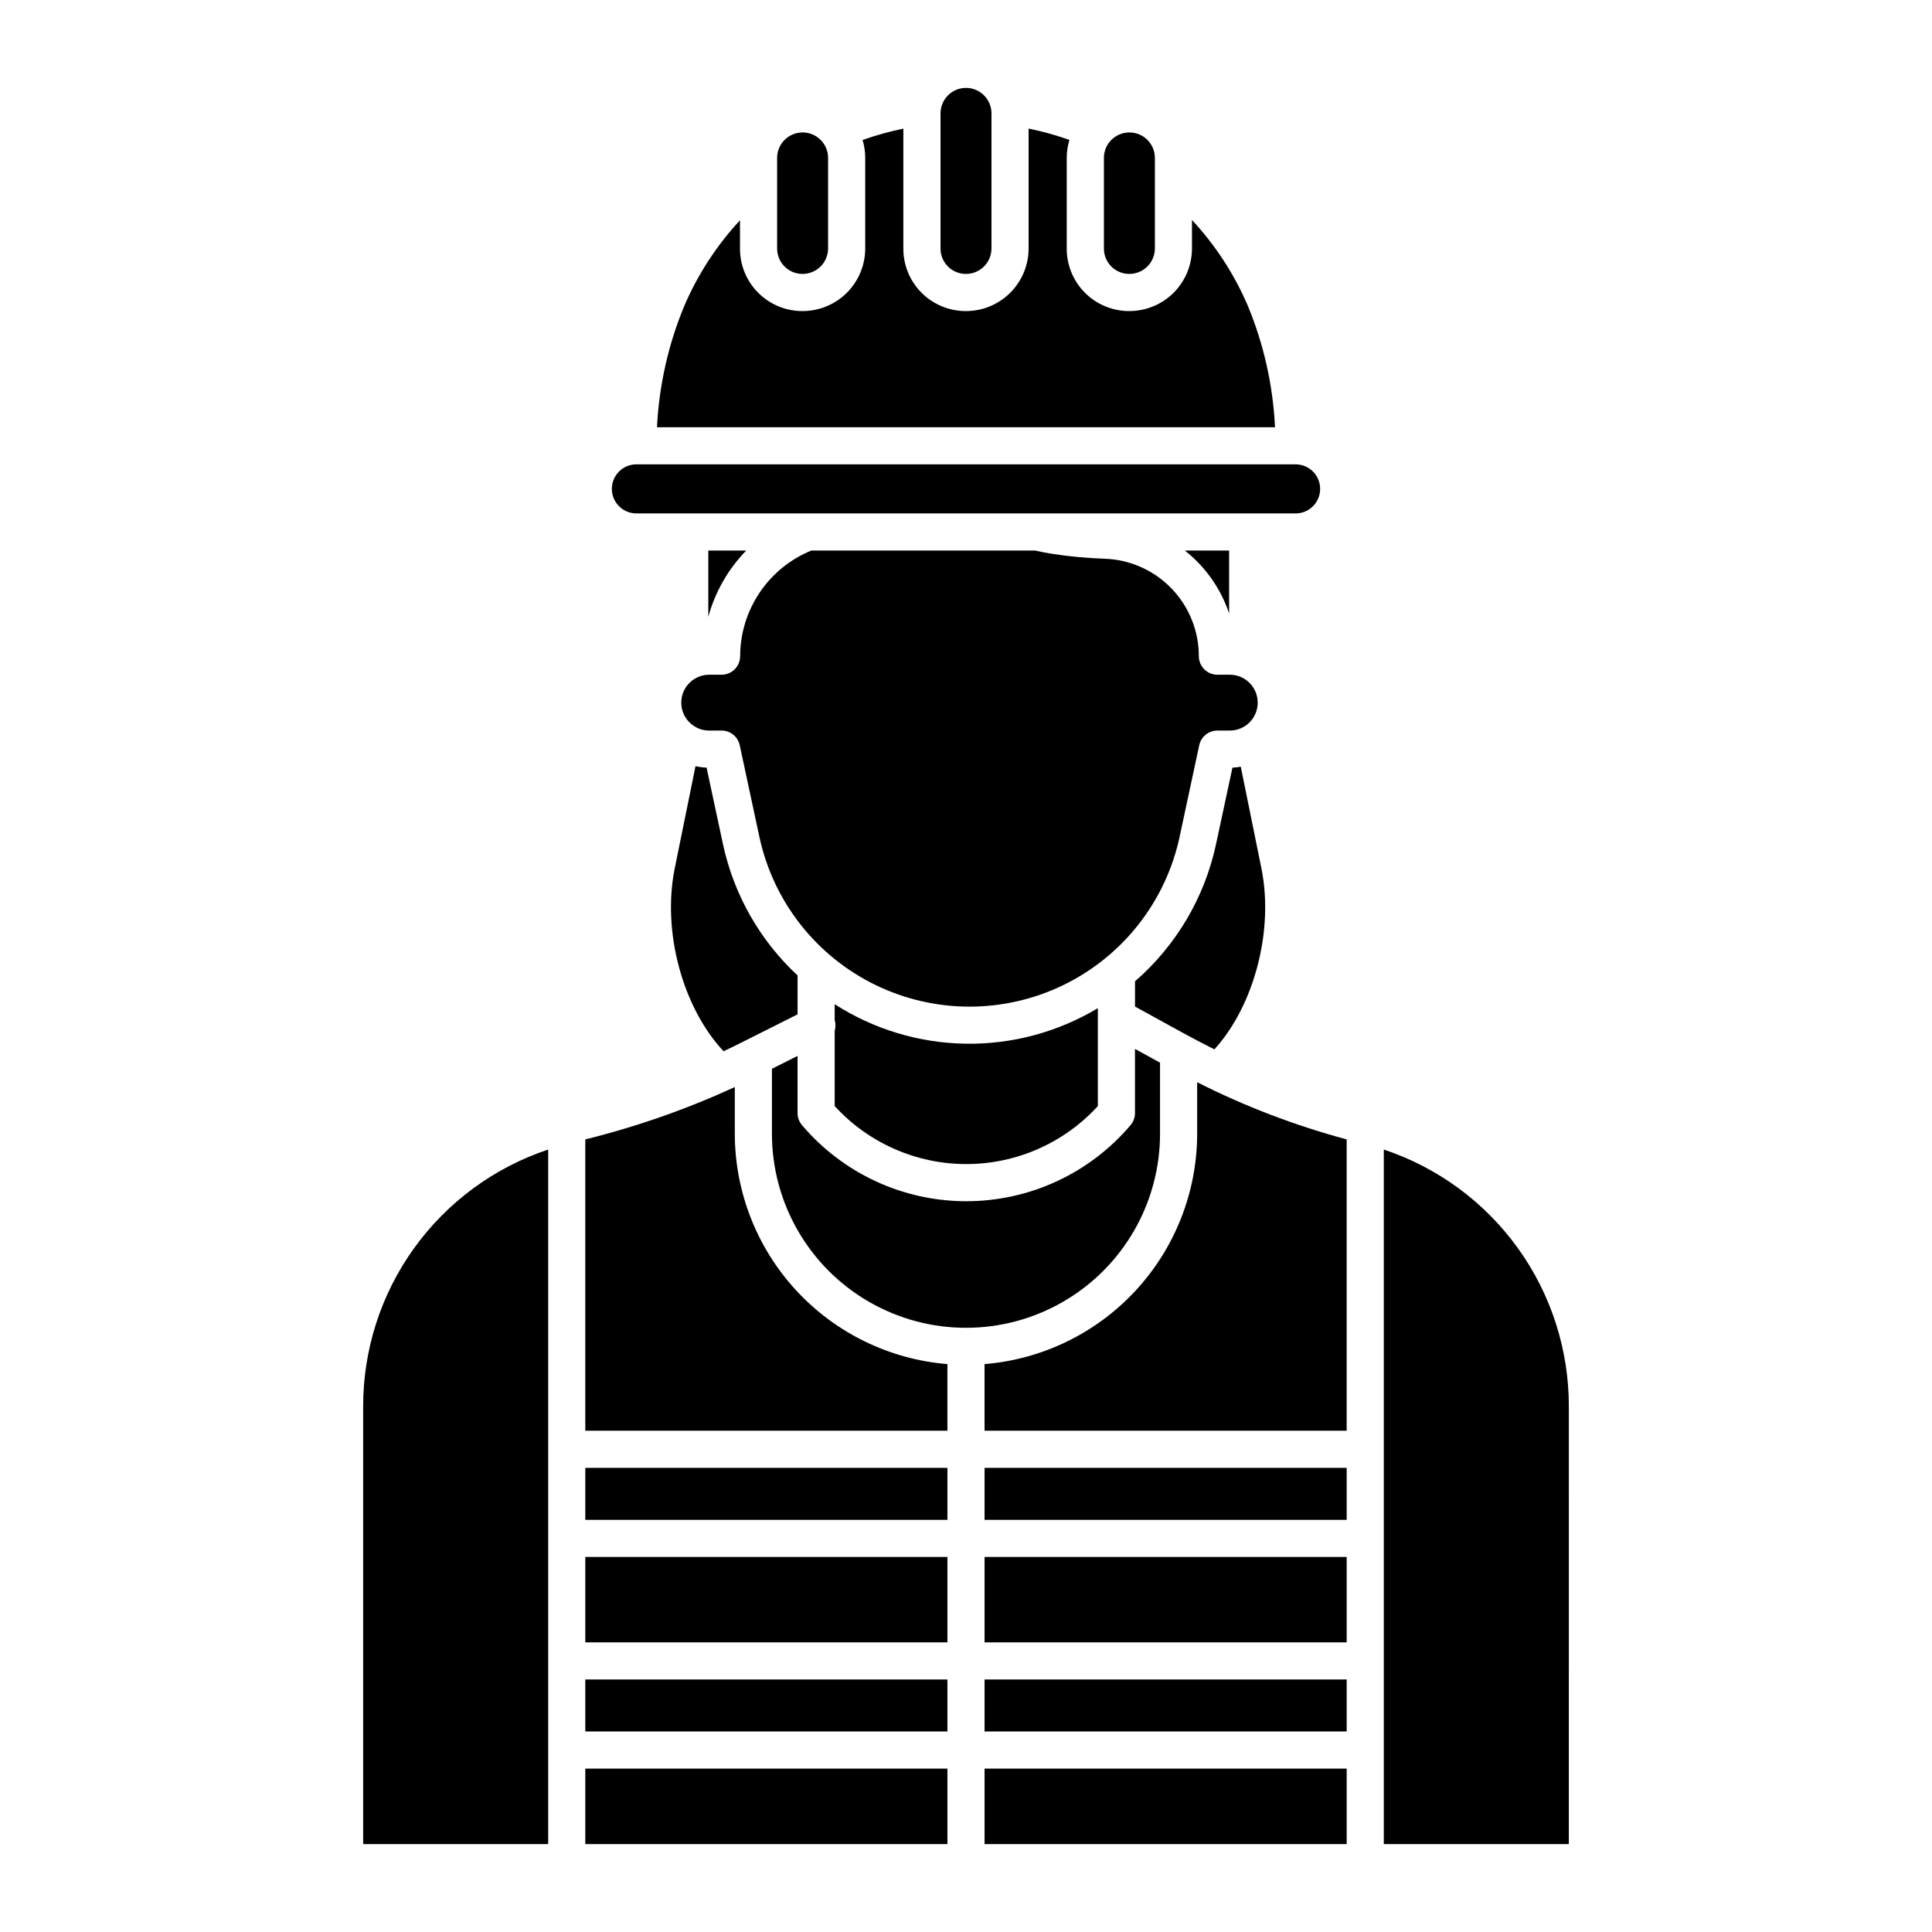 <?xml version="1.0" encoding="UTF-8"?>
<!-- Uploaded to: SVG Repo, www.svgrepo.com, Generator: SVG Repo Mixer Tools -->
<svg fill="#000000" width="800px" height="800px" version="1.1" viewBox="144 144 512 512" xmlns="http://www.w3.org/2000/svg">
 <g>
  <path d="m331.25 347.43c-0.988-0.043-1.969-0.172-2.934-0.387l-5.504 27.09c-3.402 16.754 2.117 36.918 12.941 48.457 1.176-0.559 2.352-1.109 3.508-1.691l16.102-8.086v-10.309c-9.977-9.27-16.867-21.379-19.746-34.691z"/>
  <path d="m456.61 365.75 5.199-24.258h0.004c0.484-2.266 2.488-3.887 4.809-3.887h3.285c4.086 0 7.398-3.312 7.398-7.398 0-4.086-3.312-7.398-7.398-7.398h-3.285c-2.715 0-4.918-2.203-4.918-4.922 0-6.723-2.621-13.18-7.301-18-4.684-4.82-11.062-7.629-17.781-7.824-4.684-0.16-9.355-0.602-13.988-1.324-1.445-0.227-2.891-0.516-4.312-0.836h-59.32c-5.562 2.273-10.324 6.144-13.68 11.129-3.356 4.981-5.16 10.848-5.176 16.855 0 1.305-0.516 2.559-1.441 3.481-0.922 0.922-2.172 1.441-3.477 1.441h-3.285c-4.086 0-7.398 3.312-7.398 7.398 0 4.086 3.312 7.398 7.398 7.398h3.285c2.32 0 4.324 1.621 4.809 3.887l5.203 24.258v0.004c3.668 17.117 15.008 31.598 30.75 39.266 15.738 7.664 34.133 7.664 49.871 0 15.742-7.668 27.082-22.148 30.75-39.266z"/>
  <path d="m331.71 289.9v17.559c1.809-6.609 5.266-12.648 10.047-17.559z"/>
  <path d="m469.73 306.59v-16.684h-11.73c5.457 4.297 9.535 10.094 11.73 16.684z"/>
  <path d="m465.83 422.09c10.496-11.535 15.809-31.461 12.461-47.949l-5.473-26.953c-0.73 0.129-1.469 0.211-2.207 0.246l-4.371 20.383v0.004c-3.043 14.078-10.57 26.793-21.449 36.238v6.691l12.781 7.023c2.75 1.508 5.504 2.949 8.258 4.316z"/>
  <path d="m240.24 516.86v115.85h49.035v-184.07c-14.312 4.766-26.758 13.922-35.562 26.172-8.805 12.246-13.52 26.961-13.473 42.047z"/>
  <path d="m399.8 216.59c1.824 0.051 3.594-0.637 4.902-1.906 1.312-1.273 2.051-3.019 2.051-4.844v-35.797c0-3.727-3.023-6.754-6.754-6.754s-6.754 3.027-6.754 6.754v35.797c-0.02 3.656 2.898 6.66 6.555 6.75z"/>
  <path d="m365.2 437.12c8.949 9.793 21.605 15.371 34.871 15.371s25.922-5.578 34.871-15.371v-25.949c-10.566 6.344-22.695 9.605-35.02 9.422s-24.352-3.812-34.723-10.469v4.195-0.004c0.281 0.93 0.281 1.918 0 2.844z"/>
  <path d="m443.1 216.59c1.824 0.051 3.594-0.637 4.902-1.906 1.309-1.273 2.051-3.019 2.051-4.844v-23.988c0-3.731-3.023-6.754-6.754-6.754s-6.754 3.023-6.754 6.754v23.988c-0.02 3.656 2.894 6.66 6.555 6.75z"/>
  <path d="m356.5 216.59c1.828 0.051 3.594-0.637 4.906-1.906 1.309-1.273 2.047-3.019 2.047-4.844v-23.988c0-3.731-3.023-6.754-6.754-6.754s-6.754 3.023-6.754 6.754v23.988c-0.016 3.656 2.898 6.66 6.555 6.75z"/>
  <path d="m474.74 225.16c-3.594-8.422-8.617-16.156-14.852-22.859v7.543c-0.004 4.394-1.75 8.613-4.856 11.727-3.109 3.109-7.328 4.859-11.727 4.863-0.168 0-0.332 0-0.5-0.008v0.004c-4.32-0.109-8.43-1.902-11.441-5.004-3.012-3.102-4.688-7.262-4.668-11.582v-23.988c0.004-1.621 0.242-3.234 0.711-4.785-3.531-1.246-7.148-2.246-10.816-2.996v31.77c0 4.394-1.746 8.613-4.856 11.727-3.109 3.109-7.324 4.859-11.723 4.863-0.168 0-0.332 0-0.5-0.008l-0.004 0.004c-4.32-0.109-8.43-1.902-11.441-5.004-3.012-3.102-4.688-7.262-4.668-11.582v-31.758c-3.668 0.754-7.281 1.758-10.812 3.004 0.469 1.547 0.707 3.152 0.707 4.766v23.988c0 4.394-1.746 8.613-4.856 11.727-3.109 3.109-7.324 4.859-11.723 4.863-0.168 0-0.332 0-0.5-0.008l-0.004 0.004c-4.32-0.109-8.43-1.902-11.441-5.004-3.012-3.102-4.688-7.262-4.664-11.582v-7.469c-6.223 6.699-11.238 14.426-14.824 22.836-4.207 10.184-6.633 21.012-7.172 32.012h163.78c-0.527-11.02-2.945-21.867-7.152-32.062z"/>
  <path d="m312.57 280.06h174.86c3.559-0.043 6.422-2.941 6.422-6.5 0-3.562-2.863-6.461-6.422-6.504h-174.86c-3.559 0.043-6.422 2.941-6.422 6.504 0 3.559 2.863 6.457 6.422 6.5z"/>
  <path d="m404.92 556.61h95.965v22.633h-95.965z"/>
  <path d="m404.92 589.08h95.965v13.777h-95.965z"/>
  <path d="m404.92 612.7h95.965v20.008h-95.965z"/>
  <path d="m404.92 533h95.965v13.777h-95.965z"/>
  <path d="m510.72 448.64v184.07h49.035l0.004-115.85c0.043-15.086-4.672-29.801-13.477-42.047-8.805-12.25-21.25-21.406-35.562-26.172z"/>
  <path d="m461.26 444.45c-0.02 15.391-5.824 30.211-16.262 41.52s-24.742 18.277-40.082 19.531v17.656h95.965v-77.203c-13.691-3.68-26.969-8.754-39.621-15.152z"/>
  <path d="m299.11 589.08h95.965v13.777h-95.965z"/>
  <path d="m299.11 556.61h95.965v22.633h-95.965z"/>
  <path d="m451.42 444.45v-18.832l-6.637-3.648v17.012c0 1.164-0.414 2.289-1.164 3.18-10.848 12.797-26.773 20.176-43.547 20.176-16.773 0-32.699-7.379-43.547-20.176-0.75-0.891-1.164-2.016-1.164-3.18v-15.152l-6.789 3.41v17.219-0.004c0 18.371 9.801 35.348 25.711 44.535s35.516 9.188 51.426 0c15.91-9.188 25.711-26.164 25.711-44.535z"/>
  <path d="m299.11 612.7h95.965v20.008h-95.965z"/>
  <path d="m299.11 533h95.965v13.777h-95.965z"/>
  <path d="m338.73 444.45v-12.371c-12.742 5.859-26.008 10.504-39.621 13.875v77.199h95.965v-17.652c-15.336-1.254-29.645-8.223-40.082-19.531s-16.242-26.129-16.262-41.52z"/>
 </g>
</svg>
